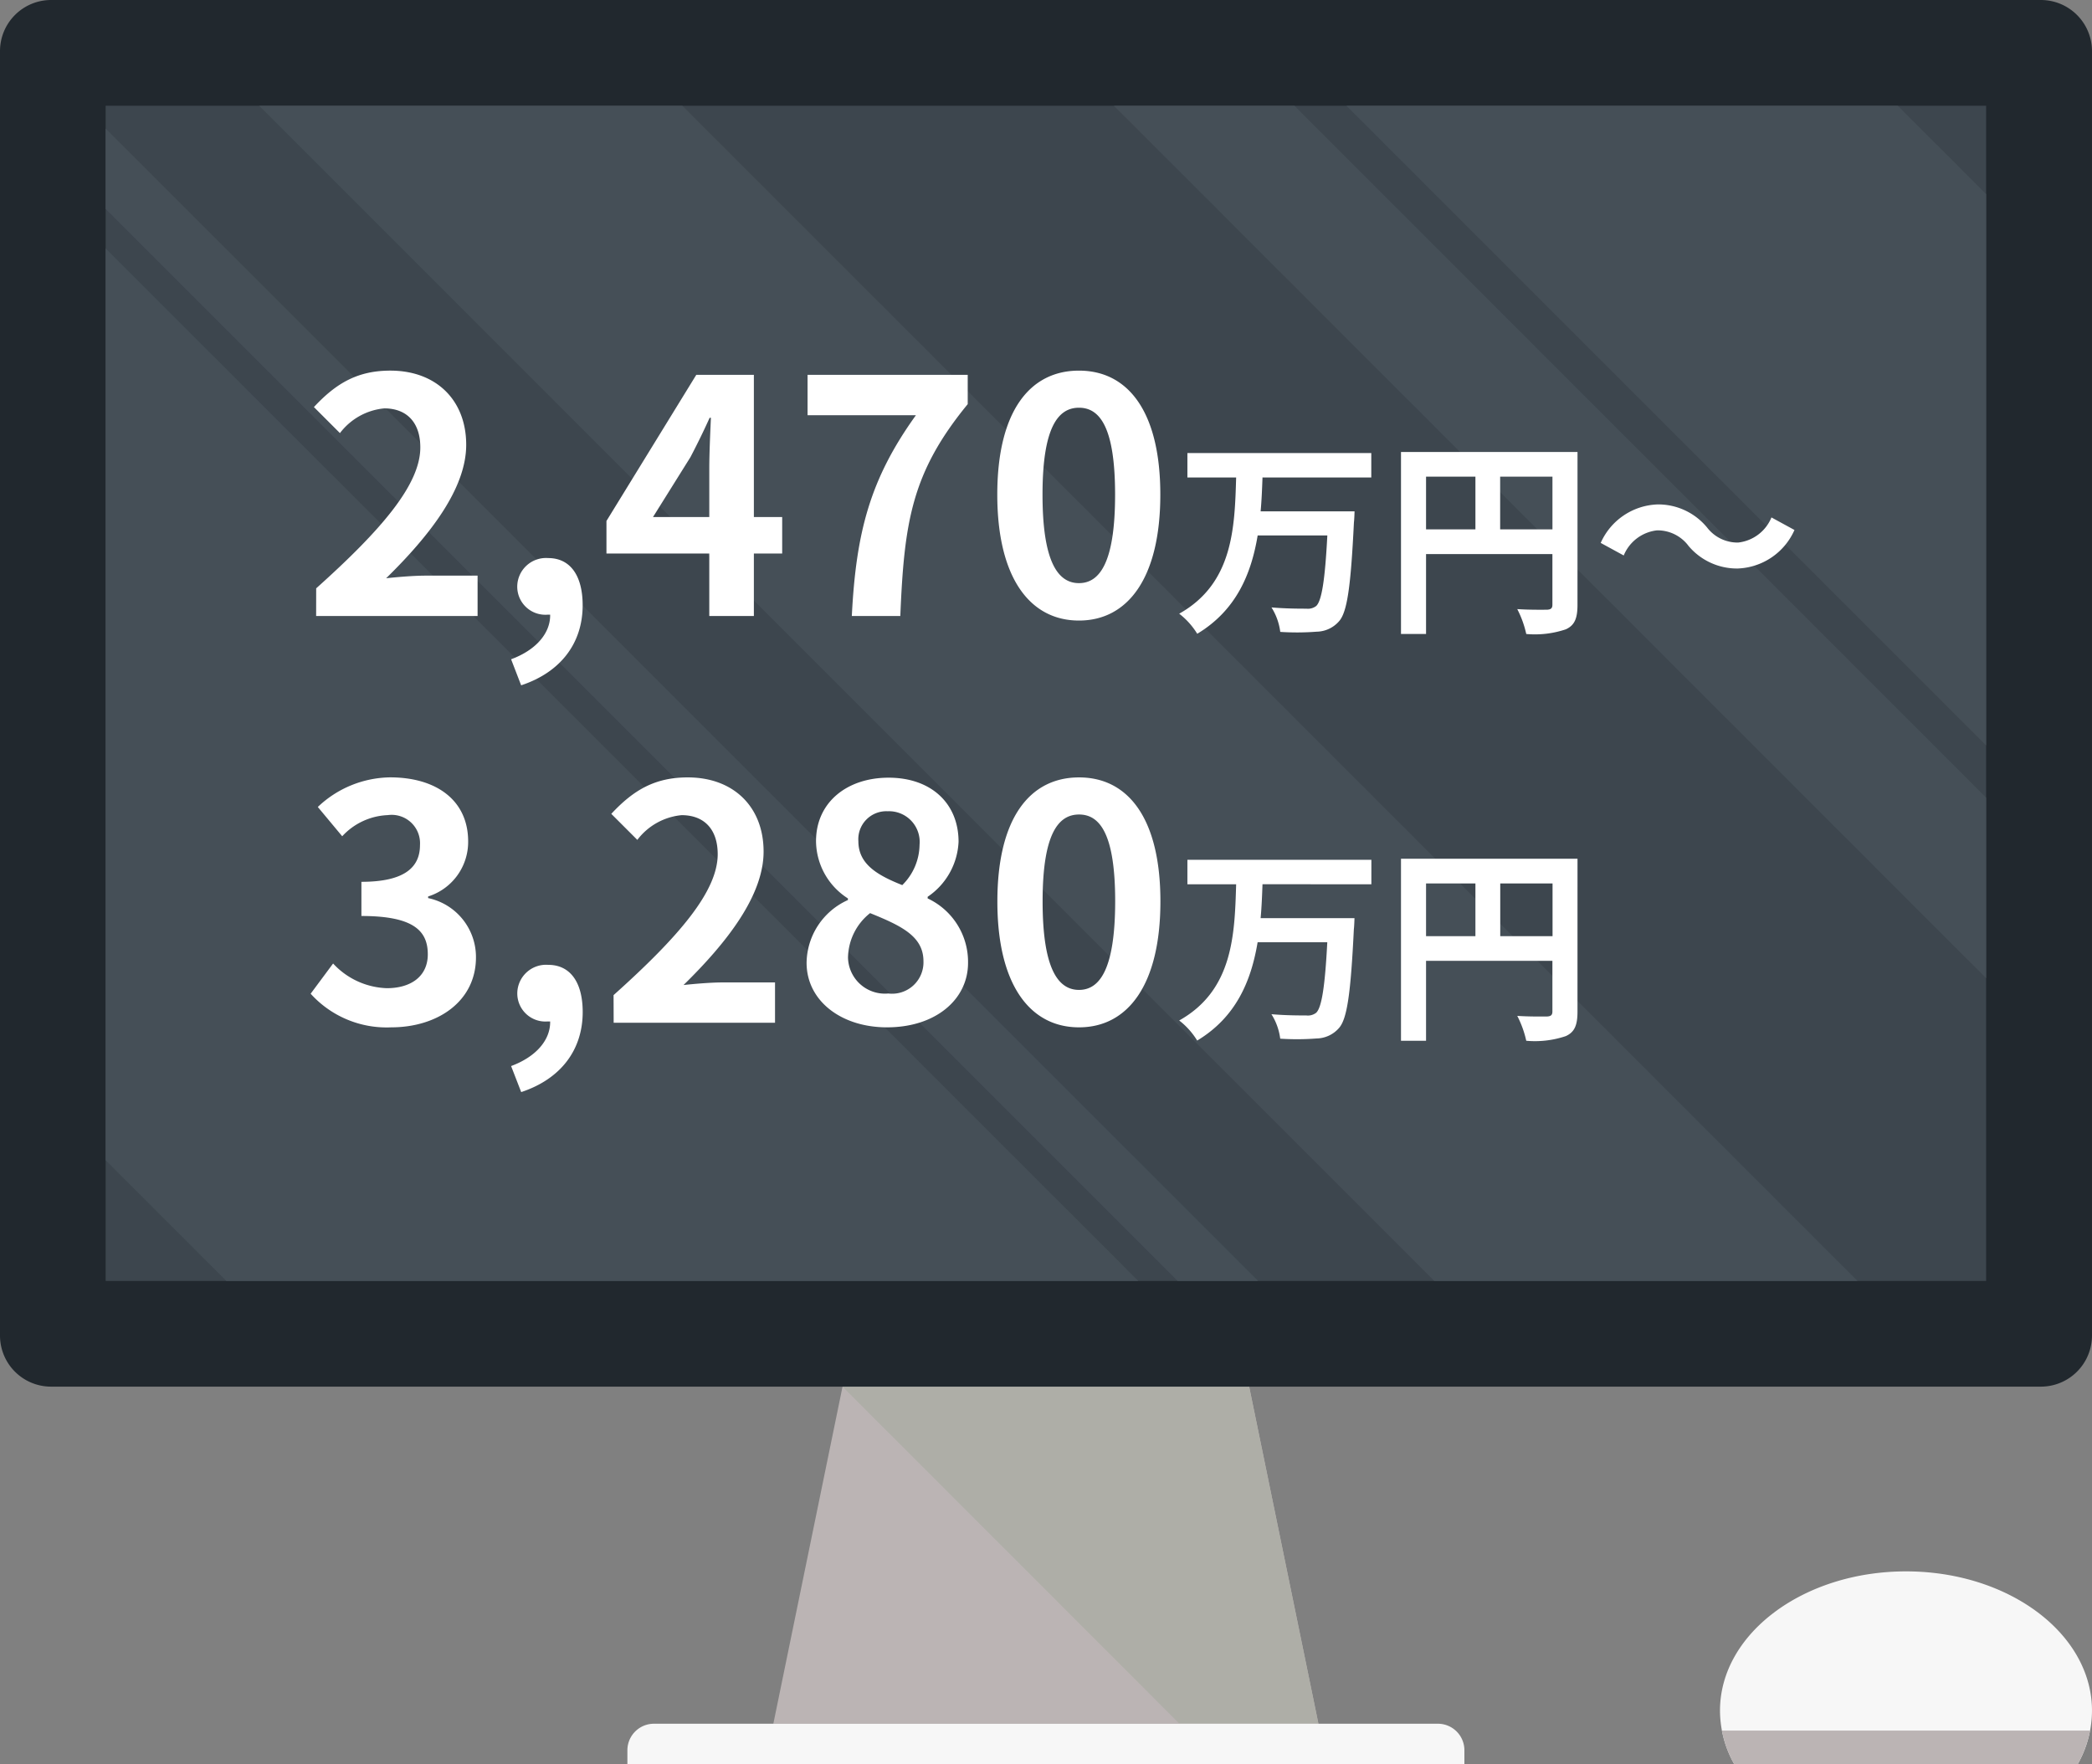 <svg xmlns="http://www.w3.org/2000/svg" xmlns:xlink="http://www.w3.org/1999/xlink" width="180.001" height="151.811" viewBox="0 0 180.001 151.811">
  <rect x="0" y="0" width="180.001" height="151.811" fill="#808080" stroke="none"/>
  <defs>
    <clipPath id="clip-path">
      <rect id="長方形_1410" data-name="長方形 1410" width="180.001" height="151.811" transform="translate(0 0)" fill="none"/>
    </clipPath>
  </defs>
  <g id="index_step_img04" transform="translate(-1059.999 -798.999)">
    <g id="index_step_img04-2" data-name="index_step_img04" transform="translate(1059.999 798.999)">
      <path id="パス_1219" data-name="パス 1219" d="M113.441,148.309h-46.9l5.953-29h34.988Z" fill="#bbb4b4"/>
      <path id="パス_1220" data-name="パス 1220" d="M113.44,148.309l-5.961-29H72.492l28.991,29Z" fill="#aeaea7"/>
      <g id="グループ_1390" data-name="グループ 1390">
        <g id="グループ_1389" data-name="グループ 1389" clip-path="url(#clip-path)">
          <path id="パス_1221" data-name="パス 1221" d="M126,151.811H53.983V150.6a2.285,2.285,0,0,1,2.282-2.288H123.7a2.28,2.28,0,0,1,2.3,2.26v1.239Z" fill="#f7f7f7"/>
          <path id="パス_1222" data-name="パス 1222" d="M4.371,0A4.4,4.4,0,0,0,0,4.383V114.929a4.393,4.393,0,0,0,4.371,4.379h171.24A4.4,4.4,0,0,0,180,114.929V4.384A4.4,4.4,0,0,0,175.611,0Z" fill="#21282e"/>
          <rect id="長方形_1409" data-name="長方形 1409" width="161.802" height="101.115" transform="translate(9.09 9.1)" fill="#3d464e"/>
          <path id="パス_1223" data-name="パス 1223" d="M9.089,11.057v6.921l92.237,92.237h6.925Z" fill="#454f57"/>
          <path id="パス_1224" data-name="パス 1224" d="M19.48,110.215H97.942L9.089,21.374V99.825Z" fill="#454f57"/>
          <path id="パス_1225" data-name="パス 1225" d="M58.71,9.1H22.3L123.411,110.215h36.415Z" fill="#454f57"/>
          <path id="パス_1226" data-name="パス 1226" d="M111.374,9.1H95.844L170.89,84.166V68.631Z" fill="#454f57"/>
          <path id="パス_1227" data-name="パス 1227" d="M163.293,9.1H115.854L170.89,64.135V16.7Z" fill="#454f57"/>
          <path id="パス_1228" data-name="パス 1228" d="M178.763,151.81A9.44,9.44,0,0,0,180,147.187c0-6.618-7.165-11.984-16-11.984s-16.007,5.368-16.007,11.984a9.44,9.44,0,0,0,1.236,4.623Z" fill="#f7f7f7"/>
          <path id="パス_1229" data-name="パス 1229" d="M148.155,148.9a9.687,9.687,0,0,0,1.071,2.914H178.76a9.857,9.857,0,0,0,1.077-2.914Z" fill="#bbb4b4"/>
        </g>
      </g>
    </g>
    <path id="パス_1540" data-name="パス 1540" d="M1.2,0H15.092V-3.472h-4.48c-.98,0-2.352.112-3.388.224,3.78-3.7,6.888-7.728,6.888-11.48,0-3.864-2.6-6.384-6.524-6.384-2.828,0-4.676,1.092-6.58,3.136l2.24,2.24a5.421,5.421,0,0,1,3.808-2.128c1.988,0,3.108,1.26,3.108,3.36,0,3.192-3.332,7.084-8.96,12.124Zm17.64,5.964c3.388-1.12,5.292-3.612,5.292-6.888,0-2.548-1.064-4.06-2.968-4.06a2.476,2.476,0,0,0-2.66,2.436A2.417,2.417,0,0,0,21.084-.112h.252c.028,1.568-1.176,3.024-3.36,3.836ZM30.184-8.512l3.22-5.152c.588-1.12,1.148-2.268,1.652-3.388h.112c-.056,1.232-.14,3.108-.14,4.312v4.228ZM35.028,0h3.836V-5.376H41.3V-8.512H38.864V-20.748H33.908L26.18-8.176v2.8h8.848ZM47.292,0h4.172c.336-8.12.98-12.348,5.8-18.228v-2.52H43.484v3.472h9.324C48.86-11.788,47.656-7.2,47.292,0ZM66.836.392c4.228,0,7-3.7,7-10.836s-2.772-10.668-7-10.668-7.028,3.5-7.028,10.668C59.808-3.3,62.608.392,66.836.392Zm0-3.22c-1.792,0-3.136-1.792-3.136-7.616,0-5.8,1.344-7.476,3.136-7.476s3.108,1.68,3.108,7.476C69.944-4.62,68.628-2.828,66.836-2.828Zm25.152-9.088v-2.106H76.166v2.106H80.36c-.126,4.338-.27,9.126-4.9,11.718A6.405,6.405,0,0,1,77.012,1.53c3.348-2.016,4.644-5.13,5.2-8.46h5.994c-.2,3.852-.486,5.616-.954,6.066a1.158,1.158,0,0,1-.846.234c-.54,0-1.764,0-3.006-.108a5.145,5.145,0,0,1,.756,2.106A22,22,0,0,0,87.29,1.35a2.609,2.609,0,0,0,1.926-.9c.7-.792,1.008-2.97,1.278-8.5.036-.27.054-.954.054-.954H82.466c.09-.972.126-1.962.162-2.916Zm11.088,4.464v-4.536h4.5v4.536ZM96.7-11.988h4.248v4.536H96.7Zm13.032-2.124H94.544V1.548H96.7V-5.328h10.872V-.972c0,.306-.126.414-.468.432-.36,0-1.53.018-2.556-.054a8.749,8.749,0,0,1,.774,2.142,8.316,8.316,0,0,0,3.4-.4c.756-.342,1.008-.936,1.008-2.106Zm9.522,8.046a5.446,5.446,0,0,0,4.248,1.98A5.563,5.563,0,0,0,128.4-7.4l-1.98-1.08a3.516,3.516,0,0,1-2.862,2.16,3.293,3.293,0,0,1-2.682-1.3,5.446,5.446,0,0,0-4.248-1.98,5.563,5.563,0,0,0-4.9,3.312l1.98,1.08a3.516,3.516,0,0,1,2.862-2.16A3.319,3.319,0,0,1,119.258-6.066ZM7.672,35.392c3.948,0,7.28-2.212,7.28-6.02a5.181,5.181,0,0,0-4.116-5.1v-.14A4.918,4.918,0,0,0,14.28,19.4c0-3.528-2.716-5.516-6.72-5.516a9.193,9.193,0,0,0-6.216,2.548l2.1,2.52a5.632,5.632,0,0,1,3.92-1.82,2.443,2.443,0,0,1,2.772,2.576c0,1.848-1.232,3.164-5.04,3.164v2.94c4.508,0,5.712,1.288,5.712,3.3,0,1.876-1.428,2.912-3.528,2.912A6.582,6.582,0,0,1,2.66,29.9l-1.932,2.6A8.808,8.808,0,0,0,7.672,35.392Zm11.172,5.572c3.388-1.12,5.292-3.612,5.292-6.888,0-2.548-1.064-4.06-2.968-4.06a2.476,2.476,0,0,0-2.66,2.436,2.417,2.417,0,0,0,2.576,2.436h.252c.028,1.568-1.176,3.024-3.36,3.836ZM26.8,35H40.684V31.528H36.2c-.98,0-2.352.112-3.388.224,3.78-3.7,6.888-7.728,6.888-11.48,0-3.864-2.6-6.384-6.524-6.384-2.828,0-4.676,1.092-6.58,3.136l2.24,2.24a5.421,5.421,0,0,1,3.808-2.128c1.988,0,3.108,1.26,3.108,3.36,0,3.192-3.332,7.084-8.96,12.124Zm23.52.392c4.2,0,6.972-2.408,6.972-5.544A6.026,6.026,0,0,0,53.816,24.3v-.14a6.035,6.035,0,0,0,2.66-4.732c0-3.3-2.352-5.516-6.02-5.516-3.584,0-6.244,2.128-6.244,5.46A5.9,5.9,0,0,0,46.956,24.3v.14a6,6,0,0,0-3.556,5.4C43.4,33.1,46.368,35.392,50.316,35.392Zm1.316-12.236c-2.184-.868-3.78-1.82-3.78-3.78a2.41,2.41,0,0,1,2.52-2.576,2.64,2.64,0,0,1,2.744,2.884A4.962,4.962,0,0,1,51.632,23.156Zm-1.2,9.324a3.175,3.175,0,0,1-3.472-3.08,4.982,4.982,0,0,1,1.9-3.836c2.688,1.092,4.592,1.988,4.592,4.144A2.7,2.7,0,0,1,50.428,32.48Zm16.408,2.912c4.228,0,7-3.7,7-10.836s-2.772-10.668-7-10.668-7.028,3.5-7.028,10.668C59.808,31.7,62.608,35.392,66.836,35.392Zm0-3.22c-1.792,0-3.136-1.792-3.136-7.616,0-5.8,1.344-7.476,3.136-7.476s3.108,1.68,3.108,7.476C69.944,30.38,68.628,32.172,66.836,32.172Zm25.152-9.088V20.978H76.166v2.106H80.36c-.126,4.338-.27,9.126-4.9,11.718a6.405,6.405,0,0,1,1.548,1.728c3.348-2.016,4.644-5.13,5.2-8.46h5.994c-.2,3.852-.486,5.616-.954,6.066a1.158,1.158,0,0,1-.846.234c-.54,0-1.764,0-3.006-.108a5.145,5.145,0,0,1,.756,2.106,22,22,0,0,0,3.132-.018,2.609,2.609,0,0,0,1.926-.9c.7-.792,1.008-2.97,1.278-8.5.036-.27.054-.954.054-.954H82.466c.09-.972.126-1.962.162-2.916Zm11.088,4.464V23.012h4.5v4.536ZM96.7,23.012h4.248v4.536H96.7Zm13.032-2.124H94.544v15.66H96.7V29.672h10.872v4.356c0,.306-.126.414-.468.432-.36,0-1.53.018-2.556-.054a8.749,8.749,0,0,1,.774,2.142,8.316,8.316,0,0,0,3.4-.4c.756-.342,1.008-.936,1.008-2.106Z" transform="translate(1086 852)" fill="#fff"/>
  </g>
</svg>
